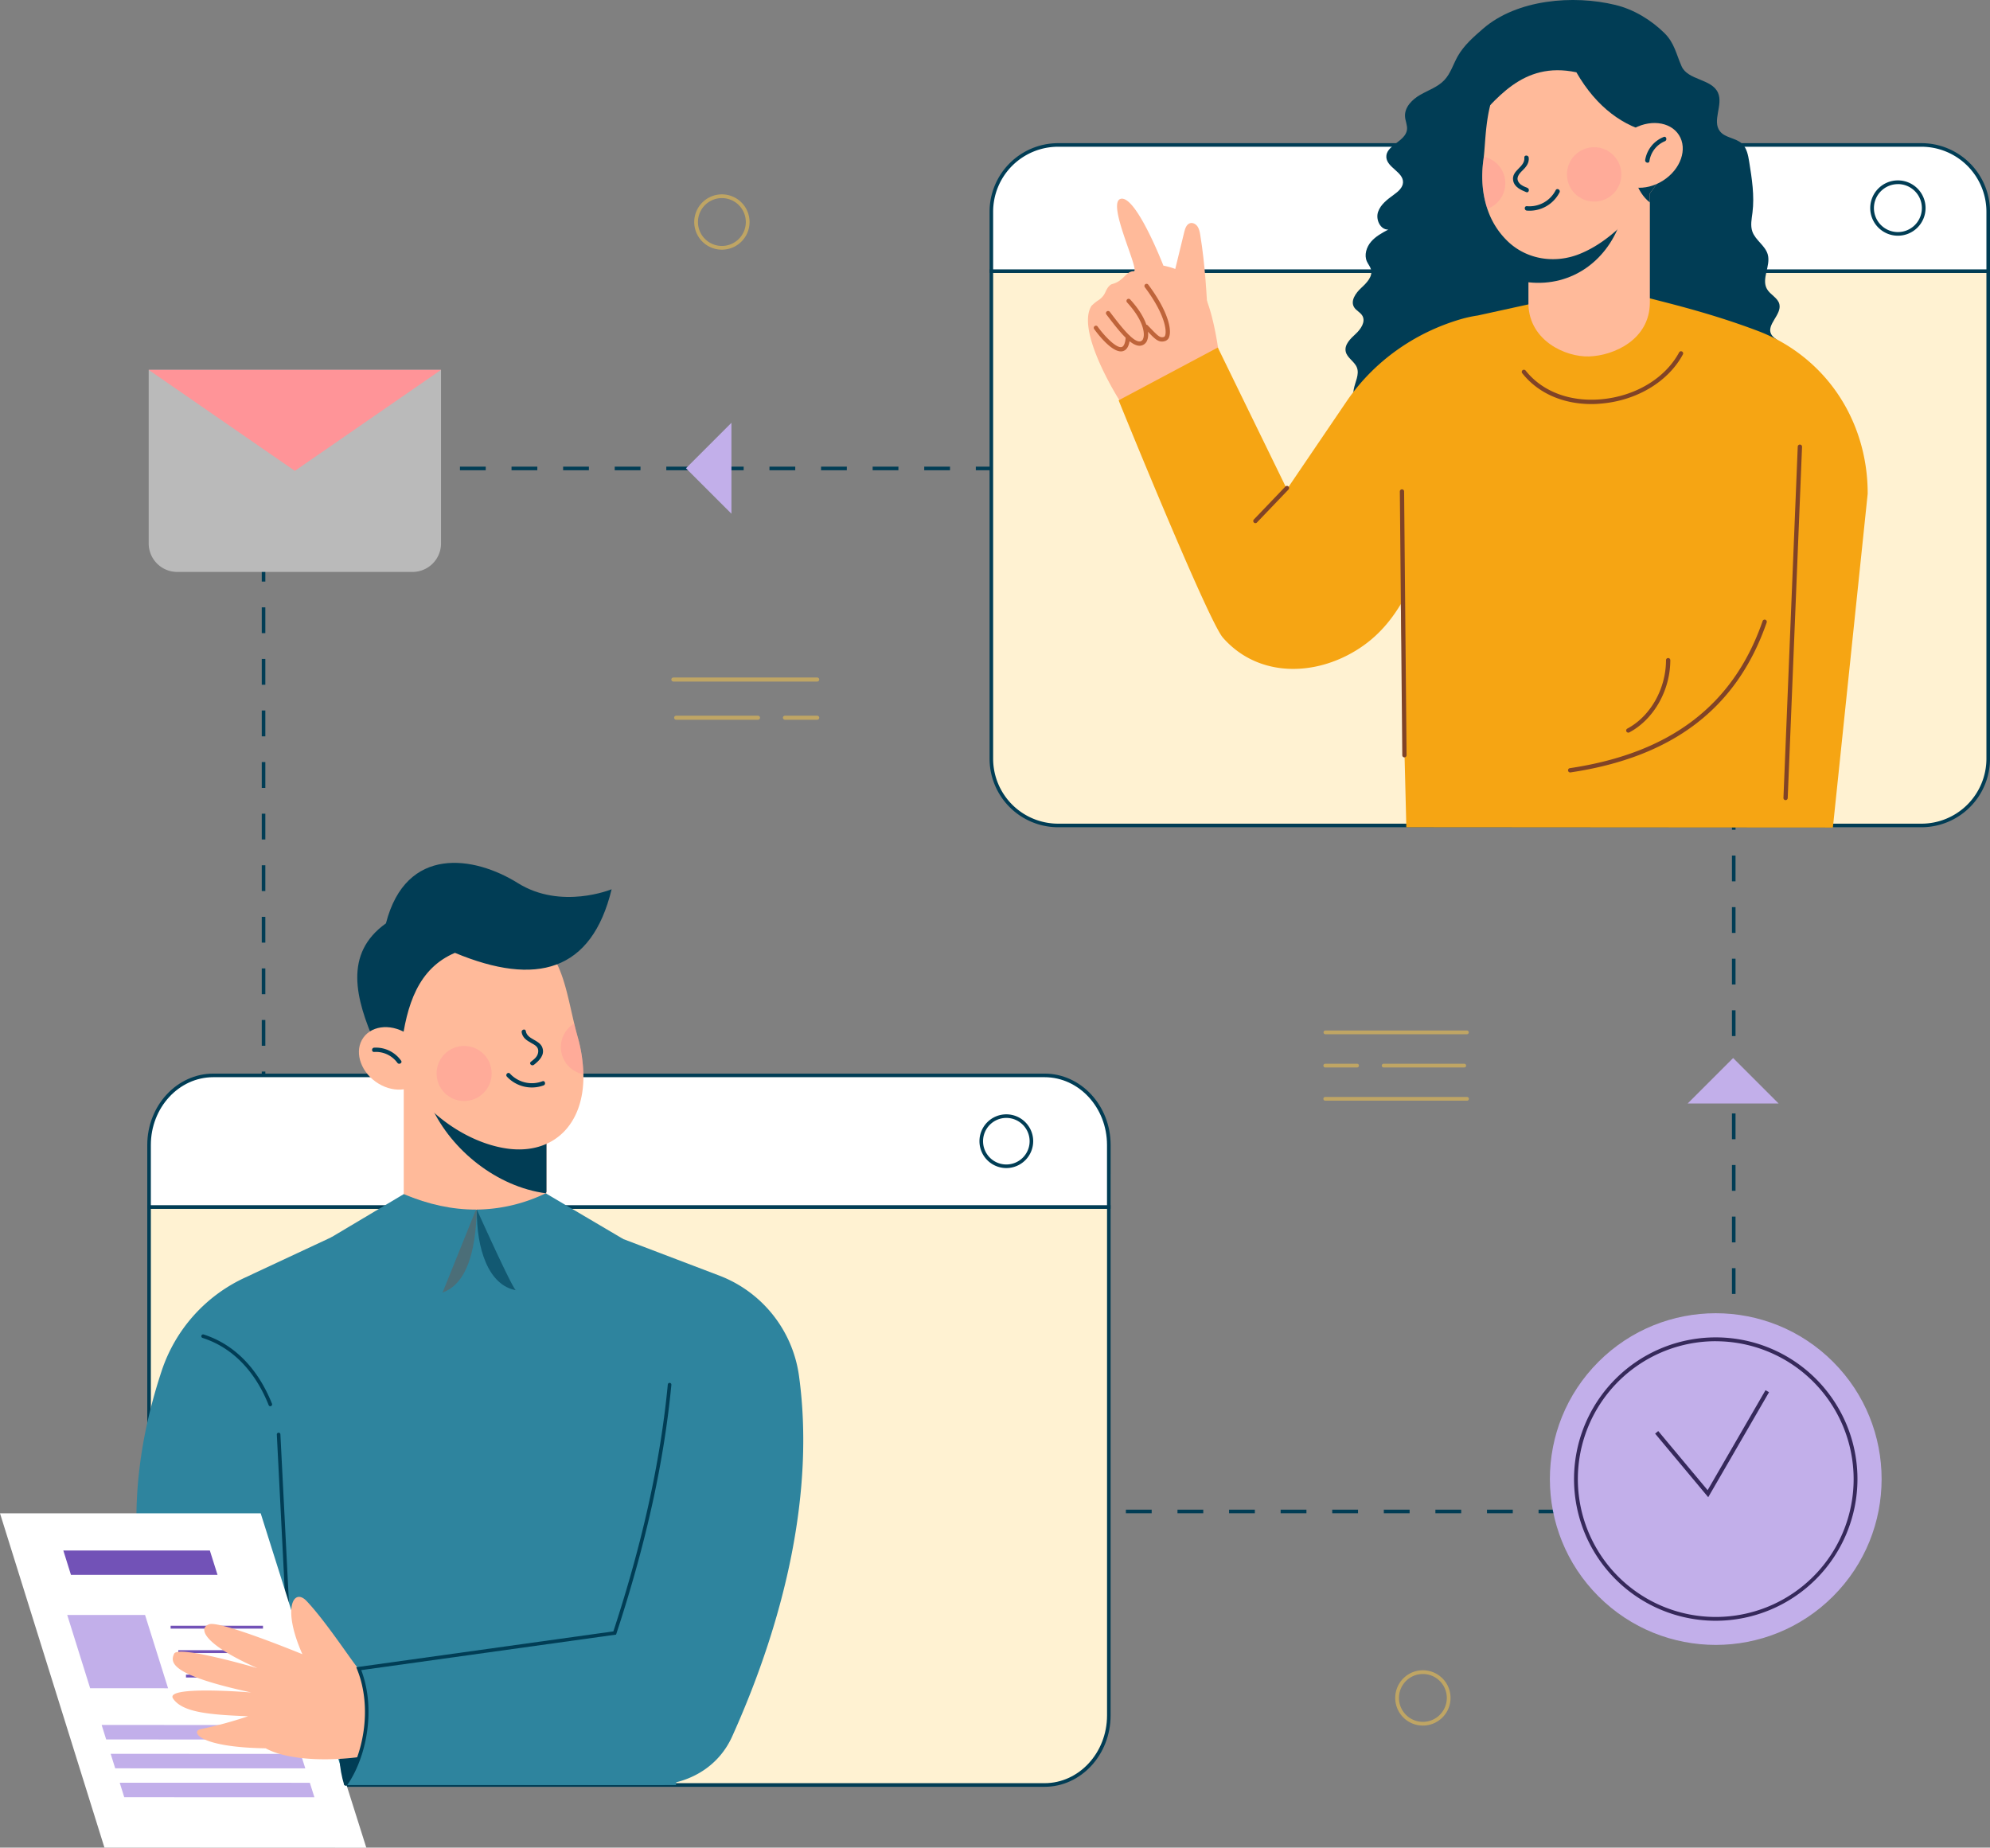 <svg xmlns="http://www.w3.org/2000/svg" viewBox="0 0 1735.94 1612.04"><rect x="0" y="0" width="1735.94" height="1612.04" fill="#808080" stroke="none"/><defs><style>.cls-1{fill:#013d55;}.cls-2{fill:#c2afea;}.cls-3{fill:#36295b;}.cls-4{fill:#bababa;}.cls-10,.cls-5{fill:#ff9498;}.cls-6{fill:#bfa564;}.cls-7{fill:#fff2d2;}.cls-8{fill:#fff;}.cls-9{fill:#ffba9a;}.cls-10{opacity:0.4;}.cls-11{fill:#2e849e;}.cls-12{fill:#7252b7;}.cls-13{fill:#606060;}.cls-13,.cls-14{opacity:0.6;}.cls-14{fill:#003d55;}.cls-15{fill:#bf643a;}.cls-16{fill:#f6a513;}.cls-17{fill:#804327;}</style></defs><g id="OBJECTS"><path class="cls-1" d="M1582.41,1529.06h-22.5v-3.12h22.5Zm-45,0h-22.5v-3.12h22.5Zm-45,0h-22.5v-3.12h22.5Zm-45,0h-22.5v-3.12h22.5Zm-45,0h-22.5v-3.12h22.5Zm-45,0h-22.5v-3.12h22.5Zm-45,0h-22.5v-3.12h22.5Zm-45,0h-22.5v-3.12h22.5Zm-45,0h-22.5v-3.12h22.5Zm-45,0h-22.5v-3.12h22.5Zm-45,0h-22.5v-3.12h22.5Zm-45,0h-22.5v-3.12h22.5Zm-45,0h-10.94v-3.12h10.94Zm554.3-11.33h-3.12v-22.5h3.12Zm0-45h-3.12v-22.5h3.12Zm0-45h-3.12v-22.5h3.12Zm0-45h-3.12v-22.5h3.12Zm0-45h-3.12v-22.5h3.12Zm0-45h-3.12v-22.5h3.12Zm0-45h-3.12v-22.5h3.12Zm0-45h-3.12v-22.5h3.12Zm0-45h-3.12v-22.5h3.12Zm0-45h-3.12v-22.5h3.12Zm0-45h-3.12v-22.5h3.12Zm0-45h-3.12v-22.5h3.12Zm0-45h-3.12v-22.5h3.12Zm0-45h-3.12v-22.5h3.12Zm0-45h-3.12v-22.5h3.12Z" transform="translate(-82.77 -208.79)"></path><circle class="cls-2" cx="1579.48" cy="1499.25" r="144.69" transform="translate(-680.29 1347.19) rotate(-45)"></circle><path class="cls-3" d="M1579.48,1622.87a123.62,123.62,0,1,1,123.61-123.62A123.77,123.77,0,0,1,1579.48,1622.87Zm0-243.9a120.29,120.29,0,1,0,120.28,120.28A120.42,120.42,0,0,0,1579.48,1379Z" transform="translate(-82.77 -208.79)"></path><polygon class="cls-3" points="1490.14 1306.28 1543.17 1214.69 1540.11 1212.92 1489.62 1300.15 1446.53 1248.56 1443.82 1250.82 1490.14 1306.28"></polygon><polygon class="cls-2" points="1551.55 962.78 1472.21 962.78 1511.88 923.11 1551.55 962.78"></polygon><path class="cls-1" d="M314.23,1157.5h-3.12v-13.8h3.12Zm0-36.3h-3.12v-22.5h3.12Zm0-45h-3.12v-22.5h3.12Zm0-45h-3.12v-22.5h3.12Zm0-45h-3.12V963.7h3.12Zm0-45h-3.12V918.7h3.12Zm0-45h-3.12V873.7h3.12Zm0-45h-3.12V828.7h3.12Zm0-45h-3.12V783.7h3.12Zm0-45h-3.12V738.7h3.12Zm0-45h-3.12V693.7h3.12Zm0-45h-3.12V648.7h3.12Zm0-45h-3.12V615.94h15.36v3.12H314.23Zm687.24-7.14H979v-3.12h22.5Zm-45,0H934v-3.12h22.5Zm-45,0H889v-3.12h22.5Zm-45,0H844v-3.12h22.5Zm-45,0H799v-3.12h22.5Zm-45,0H754v-3.12h22.5Zm-45,0H709v-3.12h22.5Zm-45,0H664v-3.12h22.5Zm-45,0H619v-3.12h22.5Zm-45,0H574v-3.12h22.5Zm-45,0H529v-3.12h22.5Zm-45,0H484v-3.12h22.5Zm-45,0H439v-3.12h22.5Zm-45,0H394v-3.12h22.5Zm-45,0H349v-3.12h22.5Z" transform="translate(-82.77 -208.79)"></path><path class="cls-4" d="M129.72,322.71h255a0,0,0,0,1,0,0V474.07A24.88,24.88,0,0,1,359.83,499H154.59a24.88,24.88,0,0,1-24.88-24.88V322.71A0,0,0,0,1,129.72,322.71Z"></path><polygon class="cls-5" points="129.72 322.71 257.21 410.83 384.7 322.71 129.72 322.71"></polygon><polygon class="cls-2" points="638.06 368.88 638.06 448.22 598.39 408.55 638.06 368.88"></polygon><path class="cls-6" d="M1324,1714.32a24.13,24.13,0,1,1,24.13-24.13A24.15,24.15,0,0,1,1324,1714.32Zm0-45a20.87,20.87,0,1,0,20.87,20.87A20.89,20.89,0,0,0,1324,1669.32Z" transform="translate(-82.77 -208.79)"></path><path class="cls-6" d="M712.5,426.63a24.13,24.13,0,1,1,24.13-24.13A24.15,24.15,0,0,1,712.5,426.63Zm0-45a20.87,20.87,0,1,0,20.87,20.87A20.89,20.89,0,0,0,712.5,381.63Z" transform="translate(-82.77 -208.79)"></path><path class="cls-6" d="M1362.5,1111.15H1238.84a1.64,1.64,0,0,1,0-3.27H1362.5a1.64,1.64,0,0,1,0,3.27Z" transform="translate(-82.77 -208.79)"></path><path class="cls-6" d="M1266.59,1140.14h-27.75a1.63,1.63,0,1,1,0-3.26h27.75a1.63,1.63,0,1,1,0,3.26Z" transform="translate(-82.77 -208.79)"></path><path class="cls-6" d="M1362.5,1169.13H1238.84a1.63,1.63,0,1,1,0-3.26H1362.5a1.63,1.63,0,0,1,0,3.26Z" transform="translate(-82.77 -208.79)"></path><path class="cls-6" d="M1360.09,1140.14h-70.32a1.63,1.63,0,1,1,0-3.26h70.32a1.63,1.63,0,1,1,0,3.26Z" transform="translate(-82.77 -208.79)"></path><path class="cls-6" d="M795.66,836.76H767.5a1.76,1.76,0,0,1,0-3.52h28.16a1.76,1.76,0,0,1,0,3.52Z" transform="translate(-82.77 -208.79)"></path><path class="cls-6" d="M795.66,803.43H670.16a1.76,1.76,0,1,1,0-3.52h125.5a1.76,1.76,0,0,1,0,3.52Z" transform="translate(-82.77 -208.79)"></path><path class="cls-6" d="M744,836.76H672.6a1.76,1.76,0,1,1,0-3.52H744a1.76,1.76,0,0,1,0,3.52Z" transform="translate(-82.77 -208.79)"></path><path class="cls-7" d="M212.8,1705.47c0,33.53,25.09,60.71,56.05,60.71H994c31,0,56-27.18,56-60.71V1261.86H212.8Z" transform="translate(-82.77 -208.79)"></path><path class="cls-1" d="M994,1767.74H268.85c-31.77,0-57.61-27.94-57.61-62.27V1260.3h840.34v445.17C1051.58,1739.8,1025.73,1767.74,994,1767.74ZM214.36,1263.43v442c0,32.61,24.44,59.14,54.49,59.14H994c30,0,54.48-26.53,54.48-59.14v-442Z" transform="translate(-82.77 -208.79)"></path><path class="cls-8" d="M994,1147.05H268.85c-31,0-56.05,27.18-56.05,60.71v54.1H1050v-54.1C1050,1174.23,1024.92,1147.05,994,1147.05Z" transform="translate(-82.77 -208.79)"></path><path class="cls-1" d="M1051.58,1263.43H211.24v-55.67c0-34.34,25.84-62.27,57.61-62.27H994c31.76,0,57.61,27.93,57.61,62.27Zm-837.22-3.13h834.09v-52.54c0-32.61-24.44-59.14-54.48-59.14H268.85c-30.05,0-54.49,26.53-54.49,59.14Z" transform="translate(-82.77 -208.79)"></path><path class="cls-1" d="M960.63,1227.9a23.44,23.44,0,1,1,23.43-23.44A23.47,23.47,0,0,1,960.63,1227.9Zm0-43.75a20.31,20.31,0,1,0,20.31,20.31A20.34,20.34,0,0,0,960.63,1184.15Z" transform="translate(-82.77 -208.79)"></path><rect class="cls-9" x="352.2" y="933.54" width="124.5" height="156.07"></rect><path class="cls-1" d="M559.48,1176.5v72.17l-.68,1.23c-42.55-5.73-82.12-37.4-99.62-75.33Z" transform="translate(-82.77 -208.79)"></path><path class="cls-9" d="M525.2,1210.9c-48.05-6.75-100.6-53.93-100.6-102.63s36-84.22,80.08-88.2c64.6-5.8,68.55,38.13,79,81.76.9,3.75,1.85,7.47,2.88,11.17a131.09,131.09,0,0,1,5.12,33C592.58,1190.8,564.6,1216.4,525.2,1210.9Z" transform="translate(-82.77 -208.79)"></path><path class="cls-1" d="M432.94,1122c4.49-36.51,14.67-68.27,46.69-81.87,70.83,29.49,119.25,16.42,136.68-55.49,0,0-44,18.27-81.87-5.41s-97.44-33.15-115,35.18c-37,26.36-26.53,65.7-9.47,104.88Z" transform="translate(-82.77 -208.79)"></path><circle class="cls-10" cx="404.87" cy="936.58" r="24.02"></circle><path class="cls-10" d="M591.65,1146a24,24,0,0,1-8-44.15c.9,3.75,1.85,7.47,2.88,11.17A131.09,131.09,0,0,1,591.65,1146Z" transform="translate(-82.77 -208.79)"></path><path class="cls-1" d="M537.82,1109.39c.72,4.7,4.32,7.12,8.22,9.29,3.43,1.89,6.78,3.54,6.22,8.07-.5,4-3.43,6.09-6.42,8.43-1.9,1.49.77,4.12,2.65,2.66,4.65-3.64,9.7-8.51,7.41-15-2.5-7.09-13.32-7-14.46-14.46-.36-2.37-4-1.36-3.62,1Z" transform="translate(-82.77 -208.79)"></path><path class="cls-1" d="M556,1152.16a26,26,0,0,1-28.39-6.69c-1.66-1.76-4.3.9-2.65,2.65a29.74,29.74,0,0,0,32,7.65c2.25-.82,1.28-4.44-1-3.61Z" transform="translate(-82.77 -208.79)"></path><ellipse class="cls-9" cx="425.05" cy="1132.18" rx="25.04" ry="31.12" transform="translate(-824.58 605.68) rotate(-54.19)"></ellipse><path class="cls-1" d="M432.66,1134.2a26.91,26.91,0,0,0-23.51-11.34c-2.4.14-2.42,3.89,0,3.75a23.1,23.1,0,0,1,20.27,9.48c1.4,1.94,4.66.07,3.24-1.89Z" transform="translate(-82.77 -208.79)"></path><path class="cls-11" d="M371.37,1288.48l-75.74,35.4a137,137,0,0,0-71.93,81.24c-17.71,53.6-23.72,102.19-21.48,147.24l8.89,210.86,62.5,3h398.8s34.92-355.11,29.1-350.75-75-125.6-75-125.6l-127.72-25.71Z" transform="translate(-82.77 -208.79)"></path><path class="cls-1" d="M318.6,1435.74a1.57,1.57,0,0,1-1.46-1c-12-30.11-32-50.38-57.66-58.64a1.56,1.56,0,0,1,.95-3c26.6,8.55,47.22,29.45,59.62,60.45a1.56,1.56,0,0,1-.88,2A1.6,1.6,0,0,1,318.6,1435.74Z" transform="translate(-82.77 -208.79)"></path><path class="cls-1" d="M335,1642.81a1.56,1.56,0,0,1-1.56-1.48l-9.19-180.91a1.57,1.57,0,0,1,1.48-1.64,1.53,1.53,0,0,1,1.64,1.48l9.19,180.91a1.56,1.56,0,0,1-1.48,1.64Z" transform="translate(-82.77 -208.79)"></path><polygon class="cls-8" points="319.54 1612.05 91.1 1611.96 0 1320.34 227.41 1320.34 319.54 1612.05"></polygon><polygon class="cls-12" points="189.76 1374.05 61.9 1374.04 55.24 1352.78 183.06 1352.78 189.76 1374.05"></polygon><polygon class="cls-2" points="146.62 1472.98 78.65 1472.97 58.64 1409.02 126.54 1409.02 146.62 1472.98"></polygon><rect class="cls-12" x="148.84" y="1418.43" width="80.57" height="2.5"></rect><rect class="cls-12" x="155.54" y="1439.75" width="80.6" height="2.5"></rect><rect class="cls-12" x="162.24" y="1461.08" width="80.62" height="2.5"></rect><polygon class="cls-2" points="258.37 1517.68 92.62 1517.64 88.67 1505 254.38 1505.04 258.37 1517.68"></polygon><polygon class="cls-2" points="266.32 1542.88 100.5 1542.83 96.54 1530.18 262.33 1530.22 266.32 1542.88"></polygon><polygon class="cls-2" points="274.27 1568.1 108.39 1568.05 104.43 1555.39 270.28 1555.43 274.27 1568.1"></polygon><path class="cls-13" d="M498.74,1264.12c-1.14,37.4-9,64.77-29.93,72.4L460,1296.25Z" transform="translate(-82.77 -208.79)"></path><path class="cls-14" d="M498.74,1264.12c-.41,33.8,10,66.3,34.35,70.37l4.41-38.66Z" transform="translate(-82.77 -208.79)"></path><path class="cls-11" d="M498,1264.12l-29.17,72.4c-35-6.39-67.26-23.28-97.44-48l63.6-37.89C456.55,1259.74,477.55,1264.2,498,1264.12Z" transform="translate(-82.77 -208.79)"></path><path class="cls-11" d="M626.46,1289.83c-21.57,26.39-52.15,41.9-93.37,44.66-.93,2.76-21.44-41.84-34.35-70.37a141.93,141.93,0,0,0,60.06-14.21Z" transform="translate(-82.77 -208.79)"></path><path class="cls-1" d="M395.73,1664.68c-16.22,37.34-21.89,71.59-12.71,101.48L426,1745.43l-7.67-56.84Z" transform="translate(-82.77 -208.79)"></path><path class="cls-9" d="M395.73,1664.68c-1.8,0-27.52-40.14-45.56-59.09-11.14-11.7-21.65,5.86-3.61,46.46,0,0-71.27-29.32-81.19-26.16s-5.87,17.14,41.95,38.34c0,0-69-20.3-72.63-12.63s-3.61,18.5,67.21,33.83c0,0-76.23-6.31-68.11,5.41s30.22,14,65.41,15.34a356.85,356.85,0,0,1-41.5,11.28c-8.57,1.8-2.26,15.79,56.84,16.69,20.29,11.28,60.89,11.73,92.92,5.86l22.78-19.84Z" transform="translate(-82.77 -208.79)"></path><path class="cls-11" d="M626.46,1289.83l83.88,31.93a109.63,109.63,0,0,1,69.46,87.75c13.52,98.64-11.09,209.47-58.38,314.39-10.87,24.12-33.84,40-63.61,42.28l-273.36-.91c15.79-15.78,26.17-66.76,11.28-100.59L619,1633.56l39.24-123.15Z" transform="translate(-82.77 -208.79)"></path><path class="cls-1" d="M384.45,1766.84a1.54,1.54,0,0,1-.89-.28,1.57,1.57,0,0,1-.39-2.18c16-23.12,25-64.6,11.11-99.11l-.74-1.86,224.3-31.27c25.54-77.94,41.08-148.42,47.48-215.41a1.56,1.56,0,1,1,3.11.29c-6.45,67.5-22.13,138.49-47.93,217l-.3.92-222.3,31c13.24,35.16,4.05,76.8-12.16,100.2A1.57,1.57,0,0,1,384.45,1766.84Z" transform="translate(-82.77 -208.79)"></path><path class="cls-7" d="M947.54,870.76A58.22,58.22,0,0,0,1005.76,929h753.18a58.21,58.21,0,0,0,58.21-58.22V445.36H947.54Z" transform="translate(-82.77 -208.79)"></path><path class="cls-1" d="M1758.94,930.54H1005.76A59.84,59.84,0,0,1,946,870.76v-427h872.73v427A59.84,59.84,0,0,1,1758.94,930.54ZM949.11,446.92V870.76a56.72,56.72,0,0,0,56.65,56.66h753.18a56.73,56.73,0,0,0,56.65-56.66V446.92Z" transform="translate(-82.77 -208.79)"></path><path class="cls-8" d="M1758.94,335.26H1005.76a58.22,58.22,0,0,0-58.22,58.22v51.88h869.61V393.48A58.21,58.21,0,0,0,1758.94,335.26Z" transform="translate(-82.77 -208.79)"></path><path class="cls-1" d="M1818.71,446.92H946V393.48a59.84,59.84,0,0,1,59.78-59.78h753.18a59.84,59.84,0,0,1,59.77,59.78Zm-869.6-3.12h866.48V393.48a56.73,56.73,0,0,0-56.65-56.66H1005.76a56.72,56.72,0,0,0-56.65,56.66Z" transform="translate(-82.77 -208.79)"></path><path class="cls-1" d="M1738.37,414.44a24.13,24.13,0,1,1,24.13-24.13A24.16,24.16,0,0,1,1738.37,414.44Zm0-45a20.91,20.91,0,1,0,20.91,20.91A20.93,20.93,0,0,0,1738.37,369.4Z" transform="translate(-82.77 -208.79)"></path><path class="cls-1" d="M1492.05,213.13c-36.85-9-86-4.92-115.57,20.7-8.3,7.19-16.76,14.57-22.15,24.14-3.88,6.89-6.14,14.86-11.54,20.64-5.62,6-13.78,8.75-20.93,12.81s-14,10.9-13.44,19.1c.26,3.93,2.25,7.73,1.69,11.62-1.47,10.22-18.56,13.48-18,23.79.5,9.08,14.89,12.92,14.55,22-.18,4.58-4.19,7.95-7.89,10.64-5.63,4.11-11.68,8.54-13.89,15.16s2,15.64,8.95,15.36c-5.46,2.9-11.06,5.92-15.08,10.63s-6.13,11.57-3.59,17.21c1.06,2.37,2.87,4.41,3.57,6.91,1.72,6.23-3.84,11.83-8.59,16.22s-9.51,11.2-6.17,16.73c1.8,3,5.5,4.45,7.24,7.47,3.07,5.32-1.42,11.77-5.94,15.93s-9.86,9.3-8.59,15.31c1.19,5.59,7.64,8.58,9.74,13.89,2.44,6.19-1.69,12.83-2.78,19.39-1.38,8.32,2.39,16.82,8,23.09s13,10.71,20.21,15l317.61,17.4c9.41-7,19-14.09,25.66-23.7s10-22.31,5.75-33.2c-2.4-6.1-7.11-11.67-6.82-18.22.31-6.91,6.15-14,2.71-20-2.1-3.66-7-5.07-8.93-8.81-4.37-8.35,9.33-17,7.15-26.17-1.34-5.61-8-8.22-10.82-13.22-5.1-8.88,3.43-20.23.7-30.09-2.17-7.84-10.78-12.41-13.46-20.08-1.83-5.24-.58-11,.11-16.49,1.85-14.76-.5-29.69-2.86-44.38-.92-5.77-2.09-12-6.42-15.94-5.45-4.94-14.53-4.84-19.08-10.62-7.14-9.05,3-23.09-1.72-33.63-5.45-12.31-26.33-10.81-31.76-23.12-4.82-10.93-6.22-20.3-15-29C1523.11,226.23,1508,217,1492.05,213.13Z" transform="translate(-82.77 -208.79)"></path><path class="cls-9" d="M1059.33,558.09s-38.3-60.07-24.5-82.34a33.87,33.87,0,0,1,6-4.95,15.86,15.86,0,0,0,6.24-7.21c1.32-3,3.33-6.28,6-7,10.25-2.68,11.58-11.14,18.71-11.14,5.81,0-24.5-60.57-11.14-63.24s37,58.34,37,58.34a64.08,64.08,0,0,1,26.28,11.58c18.07,14.06,23.6,77.85,23.6,77.85L1119,568.83Z" transform="translate(-82.77 -208.79)"></path><path class="cls-15" d="M1060.58,515.38c-8.76,0-20.7-15.85-23.14-19.23a1.88,1.88,0,1,1,3-2.2c5.85,8.09,16.19,18.91,20.85,17.59,1.88-.53,3.13-3.57,3.5-8.56a1.88,1.88,0,1,1,3.74.28c-.53,7-2.56,10.85-6.22,11.89A6.51,6.51,0,0,1,1060.58,515.38Z" transform="translate(-82.77 -208.79)"></path><path class="cls-15" d="M1076.9,510.46c-8.17,0-18.27-13.27-29-27.31a1.88,1.88,0,0,1,3-2.28h0c9.41,12.38,20.15,26.39,26.29,25.82a3.48,3.48,0,0,0,2.81-2.49c1.63-4.22.51-15.6-14-31.49a1.88,1.88,0,1,1,2.77-2.53c14.75,16.13,17.17,29.13,14.76,35.37a7.1,7.1,0,0,1-6,4.87Z" transform="translate(-82.77 -208.79)"></path><path class="cls-15" d="M1096.38,506.79c-4,0-7-3.15-12.46-8.79l-2.67-2.77a1.87,1.87,0,1,1,2.68-2.61l2.69,2.78c6.58,6.83,8.27,8.4,11.61,7.3.41-.14.79-.68,1-1.5,1.39-4.39-.56-18.79-17.85-41.9a1.88,1.88,0,0,1,3-2.25c17,22.7,20.53,38.58,18.42,45.28a5.51,5.51,0,0,1-3.46,3.93A9.52,9.52,0,0,1,1096.38,506.79Z" transform="translate(-82.77 -208.79)"></path><path class="cls-9" d="M1106.63,449q4.61-18.9,9.2-37.78c.76-3.13,2-6.75,5-7.69,2.46-.76,5.16.75,6.61,2.91s1.94,4.82,2.36,7.39c4.28,26.1,5.65,52.58,7,79Z" transform="translate(-82.77 -208.79)"></path><path class="cls-16" d="M1681.65,930.83,1712,639.67c.18-39.72-14.44-78.43-42.12-106.91a147.12,147.12,0,0,0-53.05-35c-46.65-17.77-89.45-26.8-102.68-30.84l-41.47-2.14c-1.79-1.42-51.75,17.12-98.4,34.89q-2.33.89-4.62,1.85c-56,23.57-69,58.58-67.76,121.95l7.67,307.11Z" transform="translate(-82.77 -208.79)"></path><path class="cls-16" d="M1371.87,484.05a111.51,111.51,0,0,0-14.8,3.22c-40.71,11.91-75.9,37.09-99.33,71.28l-52.33,77.08L1145.11,512l-86.52,46.07s77.93,192.26,91,207.11c28.15,32,72.44,34,108.74,15.25,42.12-21.75,55.31-59.94,72.61-100.92,28-66.4,68.42-129,96.45-195.43.41-1-2.77-10.72-2.36-11.69Z" transform="translate(-82.77 -208.79)"></path><path class="cls-17" d="M1640.41,906.88h-.08a1.87,1.87,0,0,1-1.8-2L1651,598.46a1.87,1.87,0,0,1,1.87-1.8h.08a1.89,1.89,0,0,1,1.8,2l-12.5,306.47A1.88,1.88,0,0,1,1640.41,906.88Z" transform="translate(-82.77 -208.79)"></path><path class="cls-17" d="M1471,561.32c-25,0-46.66-9.58-60.42-27a1.88,1.88,0,0,1,2.94-2.33c14.57,18.4,38.64,27.57,66,25.16,29.79-2.63,55.86-18.3,68-40.91a1.87,1.87,0,0,1,3.3,1.77c-12.76,23.71-40,40.14-71,42.87Q1475.37,561.33,1471,561.32Z" transform="translate(-82.77 -208.79)"></path><path class="cls-17" d="M1452.45,882.73a1.88,1.88,0,0,1-.28-3.73C1540,865.91,1595,823.92,1620.36,750.64a1.87,1.87,0,1,1,3.54,1.23c-25.86,74.73-81.85,117.52-171.18,130.84Z" transform="translate(-82.77 -208.79)"></path><path class="cls-17" d="M1503.22,848a1.87,1.87,0,0,1-.88-3.53c20.18-10.76,33.74-34.8,33.74-59.81a1.88,1.88,0,0,1,3.75,0c0,26.36-14.36,51.72-35.73,63.12A1.85,1.85,0,0,1,1503.22,848Z" transform="translate(-82.77 -208.79)"></path><path class="cls-17" d="M1307.9,869.58a1.88,1.88,0,0,1-1.87-1.86l-2.14-230.12a1.88,1.88,0,0,1,1.86-1.89h0a1.88,1.88,0,0,1,1.87,1.86l2.14,230.12a1.88,1.88,0,0,1-1.86,1.89Z" transform="translate(-82.77 -208.79)"></path><path class="cls-17" d="M1177.9,665.21a1.85,1.85,0,0,1-1.29-.52,1.87,1.87,0,0,1-.06-2.65l27.5-28.74a1.87,1.87,0,0,1,2.71,2.59l-27.5,28.74A1.89,1.89,0,0,1,1177.9,665.21Z" transform="translate(-82.77 -208.79)"></path><path class="cls-9" d="M1522,352.6v120c0,32.55-31.5,46.5-53,47.17-20.38.66-52-13.57-52.93-45.25,0-.62,0-1.27,0-1.92v-120Z" transform="translate(-82.77 -208.79)"></path><path class="cls-1" d="M1497.3,399.29c-11.08,35.75-42.62,60.15-81.5,55.76-.86-10.93-1.5-75.92-1.5-75.92C1442.13,376.65,1497.3,399.29,1497.3,399.29Z" transform="translate(-82.77 -208.79)"></path><path class="cls-9" d="M1532.55,362.62q-5.4,8-10.57,14.93c-24.08,32-44.83,46.38-62,53.1-20.55,8-44,4.8-60.55-10A69.08,69.08,0,0,1,1380.23,391c-4.23-12.52-5.6-27.13-3.4-43,.1-.81.2-1.63.3-2.48,3.3-29.45-.75-95.08,73.95-95.72l77.52,26,3.85,84.71Z" transform="translate(-82.77 -208.79)"></path><path class="cls-1" d="M1524.28,324.77c-24.81-5.51-48.42-21.71-66.38-52.9-47.45-10.08-70.49,24.4-93.33,48.33l31-88.51,103.77-5.34,52.55,46.31-10.24,48.55Z" transform="translate(-82.77 -208.79)"></path><path class="cls-1" d="M1532.45,360.48l-10.47,2.2-13,2.75q4.42,13.31,13,20v-7.85q5.18-6.9,10.57-14.93Z" transform="translate(-82.77 -208.79)"></path><ellipse class="cls-9" cx="1519.54" cy="344.48" rx="33.05" ry="26.07" transform="translate(-30.67 659.44) rotate(-32.42)"></ellipse><path class="cls-1" d="M1521.62,349.34A22.29,22.29,0,0,1,1535.1,332c2.27-.93,1.27-4.67-1-3.72a26.12,26.12,0,0,0-16.18,20.06c-.38,2.43,3.34,3.47,3.73,1Z" transform="translate(-82.77 -208.79)"></path><path class="cls-1" d="M1412.49,346.31c.86,8.37-11.43,10.92-9.73,20.06,1.06,5.65,6.63,8.12,11.4,10.07,2.29.93,3.3-2.8,1-3.73-2.45-1-5.39-2.09-7.1-4.21-3.45-4.28-.27-8,2.84-11s5.92-6.41,5.43-11.16c-.25-2.44-4.11-2.47-3.86,0Z" transform="translate(-82.77 -208.79)"></path><path class="cls-1" d="M1414.73,392.54a29.38,29.38,0,0,0,28.45-15.86c1.14-2.21-2.19-4.16-3.33-1.95a25.67,25.67,0,0,1-25.12,13.95c-2.48-.19-2.47,3.67,0,3.86Z" transform="translate(-82.77 -208.79)"></path><path class="cls-10" d="M1395.9,368.64A23.72,23.72,0,0,1,1380.23,391c-4.22-12.54-5.61-27.13-3.4-43,.1-.8.21-1.62.31-2.47A23.7,23.7,0,0,1,1395.9,368.64Z" transform="translate(-82.77 -208.79)"></path><circle class="cls-10" cx="1390.63" cy="152.17" r="23.72"></circle></g></svg>